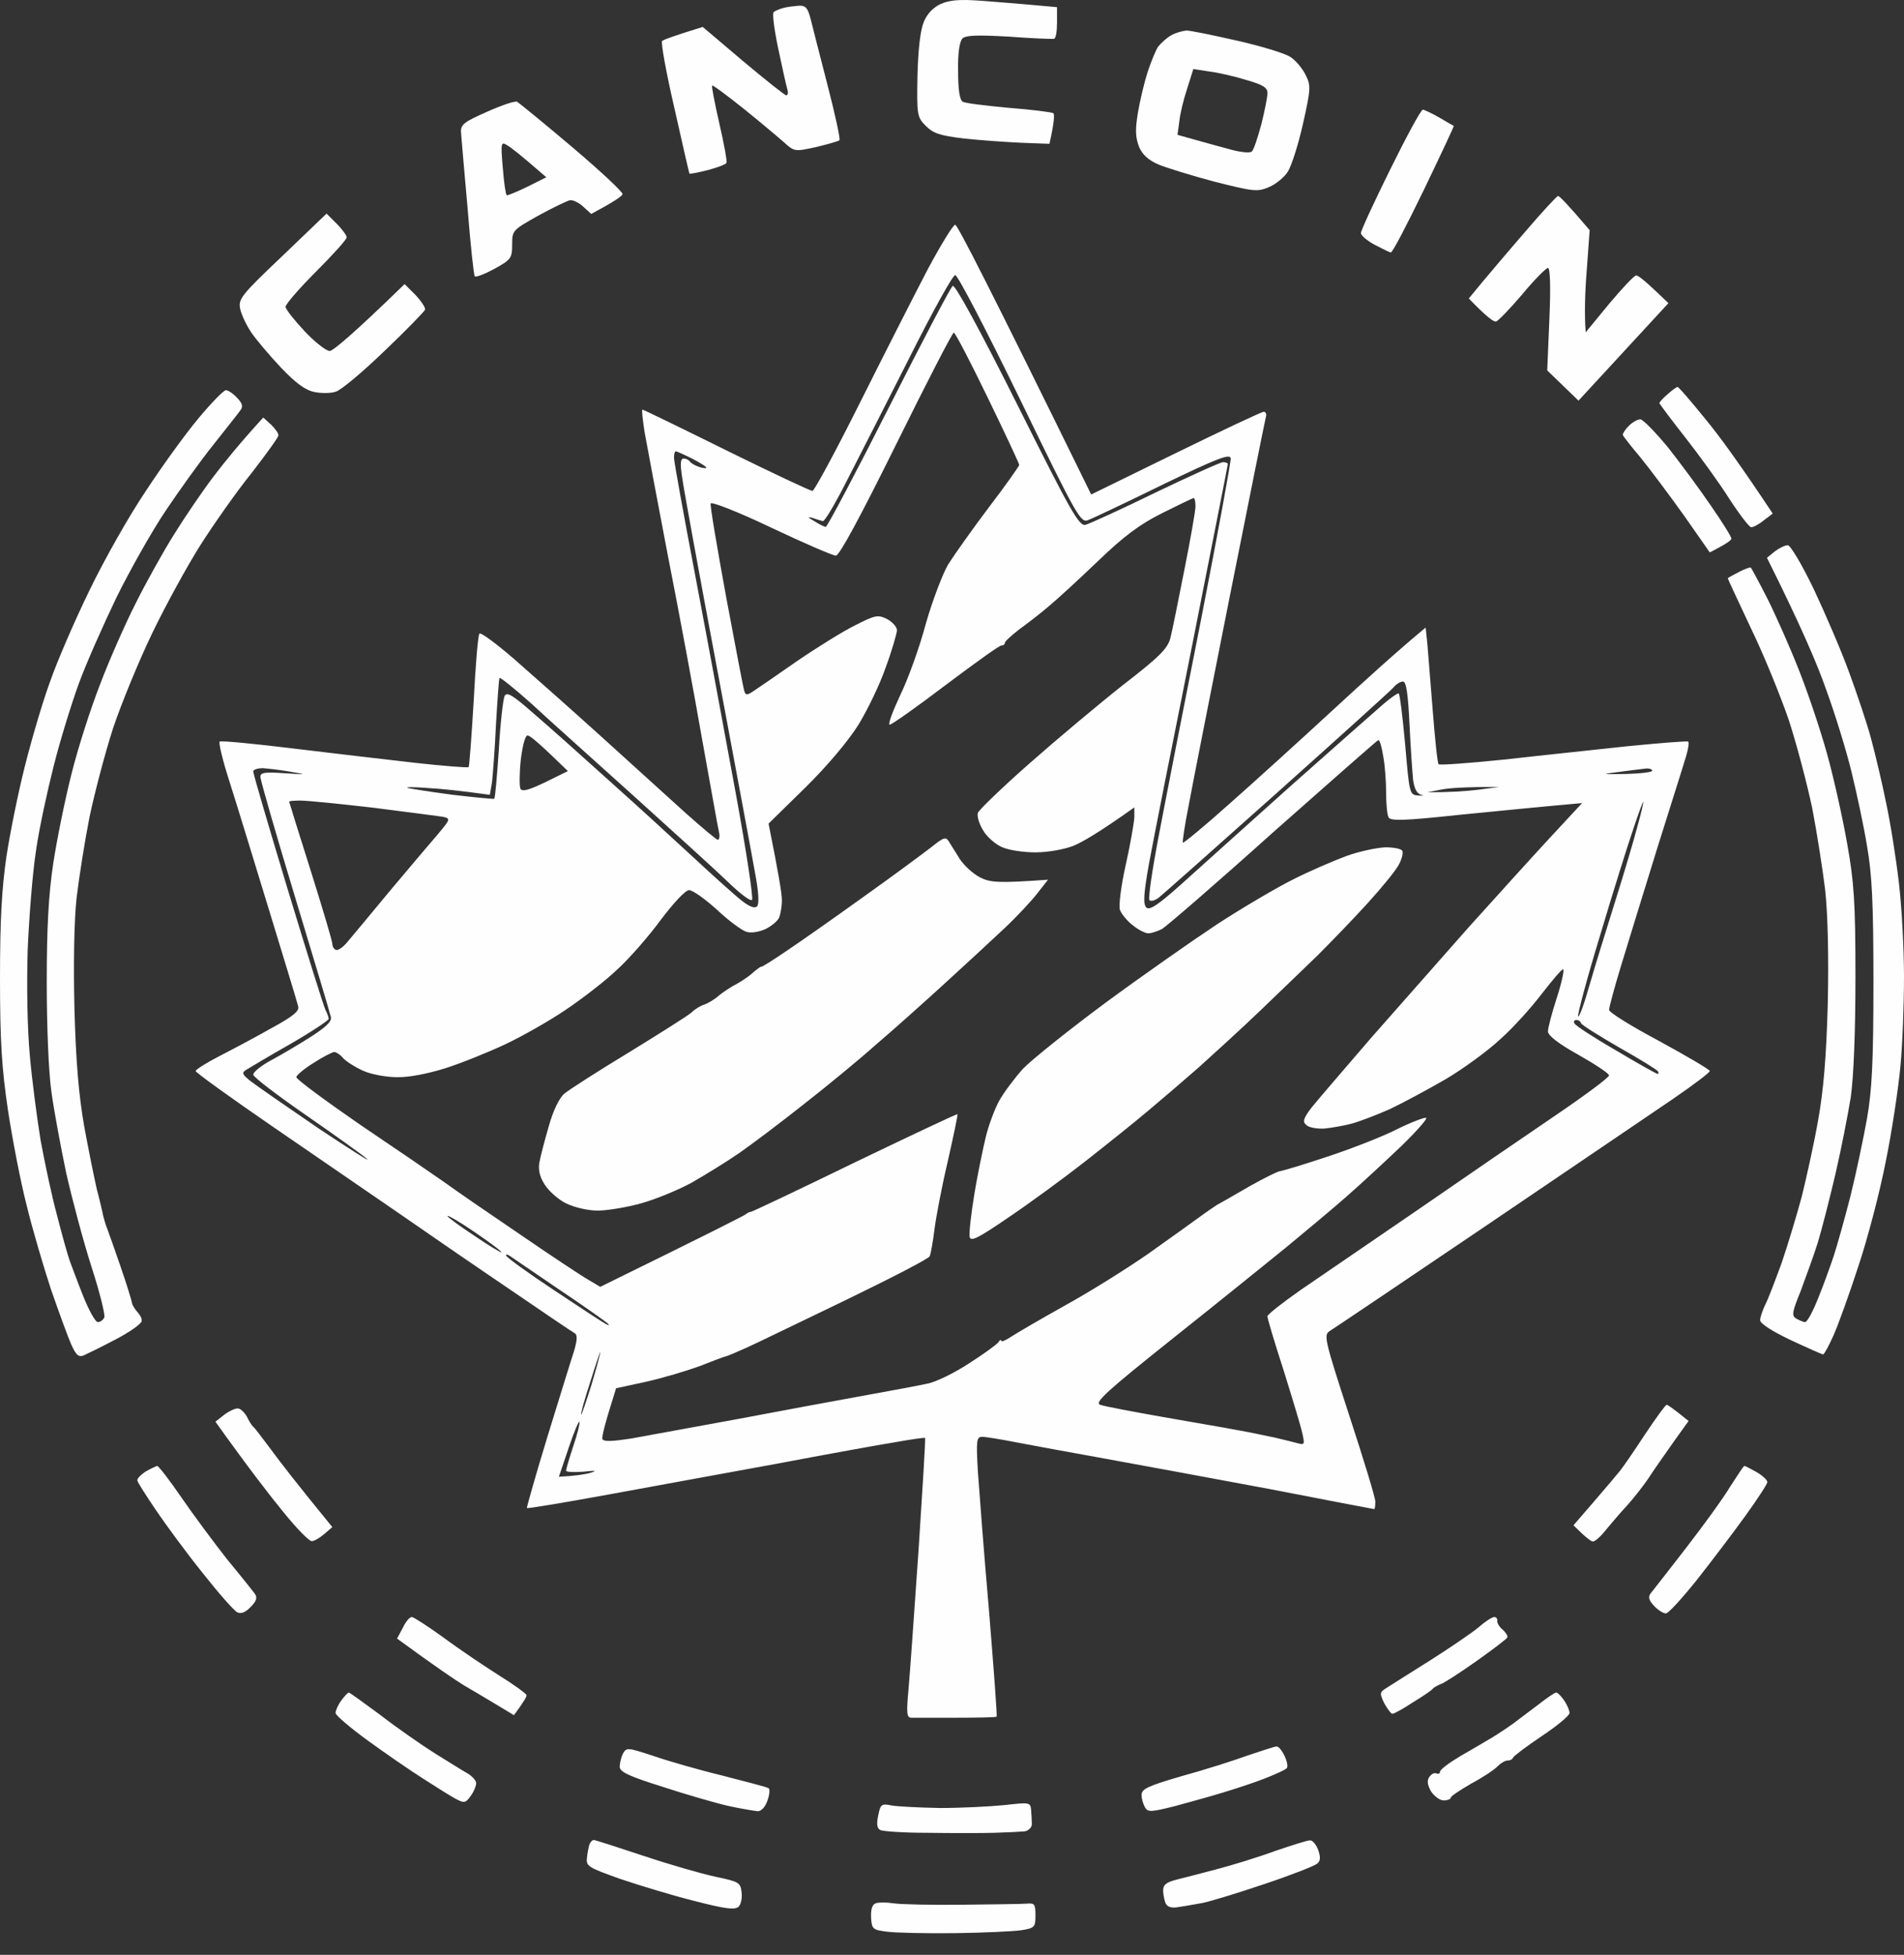 <svg width="76" height="78" viewBox="0 0 76 78" fill="none" xmlns="http://www.w3.org/2000/svg">
<rect x="0" y="0" width="76" height="78" fill="#333333" stroke="none"/>
<path fill-rule="evenodd" clip-rule="evenodd" d="M39.105 0.027C39.694 0.07 40.627 0.142 42.192 0.286V0.903C42.192 1.233 42.149 1.52 42.077 1.548C42.02 1.563 41.216 1.534 40.283 1.462C39.005 1.391 38.56 1.405 38.416 1.534C38.301 1.663 38.23 2.108 38.244 2.84C38.244 3.558 38.301 3.988 38.431 4.06C38.517 4.117 39.349 4.218 40.283 4.304C41.201 4.376 41.991 4.476 42.048 4.519C42.091 4.562 42.091 4.849 41.89 5.739L40.756 5.696C40.125 5.667 39.091 5.595 38.459 5.524C37.512 5.409 37.254 5.323 36.952 5.021C36.608 4.677 36.593 4.591 36.622 3.012C36.651 1.936 36.737 1.19 36.88 0.86C37.009 0.544 37.268 0.286 37.555 0.156C37.9 -0.001 38.33 -0.03 39.105 0.027ZM31.884 0.228C32.157 0.214 32.243 0.314 32.358 0.759C32.43 1.046 32.731 2.237 33.033 3.4C33.334 4.562 33.55 5.552 33.507 5.595C33.464 5.638 33.047 5.753 32.574 5.868C31.712 6.055 31.712 6.055 31.281 5.667C31.037 5.452 30.32 4.849 29.659 4.318C29.013 3.802 28.453 3.385 28.425 3.414C28.396 3.428 28.525 4.103 28.712 4.921C28.898 5.725 29.028 6.428 28.999 6.5C28.97 6.557 28.64 6.686 28.252 6.787C27.865 6.887 27.535 6.944 27.52 6.93C27.506 6.901 27.233 5.725 26.917 4.304C26.587 2.883 26.372 1.678 26.429 1.635C26.501 1.577 26.889 1.434 28.051 1.075L29.659 2.438C30.549 3.184 31.325 3.802 31.382 3.802C31.454 3.802 31.468 3.687 31.425 3.558C31.382 3.414 31.224 2.697 31.066 1.95C30.908 1.204 30.822 0.558 30.88 0.487C30.937 0.429 31.123 0.357 31.281 0.314C31.439 0.271 31.712 0.243 31.884 0.228ZM47.36 1.218C47.518 1.218 48.422 1.405 49.37 1.62C50.317 1.835 51.279 2.123 51.495 2.266C51.71 2.395 51.983 2.725 52.112 2.984C52.327 3.414 52.327 3.529 52.011 4.935C51.825 5.768 51.552 6.614 51.408 6.844C51.279 7.059 50.935 7.346 50.662 7.461C50.188 7.662 50.059 7.648 48.465 7.246C47.547 7.002 46.527 6.686 46.226 6.557C45.838 6.385 45.594 6.169 45.465 5.854C45.322 5.481 45.307 5.179 45.422 4.49C45.508 3.988 45.68 3.271 45.81 2.869C45.939 2.481 46.125 2.022 46.226 1.864C46.341 1.721 46.571 1.505 46.757 1.405C46.929 1.305 47.202 1.233 47.36 1.218ZM47.389 3.529C47.245 3.959 47.102 4.548 47.073 4.849L47.001 5.38C48.164 5.71 48.81 5.882 49.183 5.983C49.571 6.083 49.915 6.112 49.973 6.04C50.045 5.969 50.203 5.495 50.346 4.964C50.475 4.447 50.59 3.888 50.59 3.73C50.605 3.5 50.418 3.385 49.772 3.199C49.312 3.055 48.638 2.897 48.279 2.854L47.633 2.754L47.389 3.529ZM20.644 4.06C20.73 4.117 21.72 4.921 22.855 5.882C23.974 6.83 24.879 7.676 24.85 7.748C24.821 7.834 24.534 8.035 23.601 8.537L23.285 8.25C23.099 8.078 22.855 7.963 22.74 7.992C22.625 8.021 22.051 8.293 21.476 8.609C20.457 9.183 20.443 9.198 20.443 9.757C20.443 10.303 20.4 10.36 19.725 10.733C19.323 10.948 18.979 11.078 18.95 11.02C18.907 10.963 18.777 9.729 18.663 8.293C18.533 6.844 18.419 5.509 18.404 5.308C18.375 4.978 18.49 4.878 19.438 4.462C20.012 4.203 20.558 4.017 20.644 4.06ZM20.227 7.791C20.27 7.805 20.644 7.648 21.06 7.447L21.807 7.074C20.802 6.198 20.4 5.882 20.242 5.796C19.998 5.638 19.983 5.696 20.07 6.7C20.113 7.274 20.184 7.762 20.227 7.791ZM56.792 4.376C56.849 4.376 57.151 4.519 57.452 4.691C57.739 4.864 57.998 5.007 58.026 5.021C58.055 5.021 57.51 6.169 56.835 7.576C56.16 8.968 55.572 10.102 55.514 10.073C55.442 10.059 55.155 9.915 54.854 9.757C54.567 9.599 54.323 9.398 54.323 9.298C54.323 9.198 54.854 8.049 55.5 6.744C56.146 5.438 56.72 4.376 56.792 4.376ZM62.19 7.82C62.247 7.82 62.548 8.121 63.453 9.183L63.338 10.762C63.266 11.637 63.238 12.556 63.295 13.259L64.228 12.125C64.745 11.508 65.233 10.991 65.305 10.991C65.391 10.977 65.707 11.235 66.597 12.096L63.008 15.986L61.759 14.78L61.845 12.742C61.903 11.408 61.874 10.69 61.788 10.69C61.716 10.69 61.242 11.164 60.768 11.738C60.28 12.312 59.807 12.8 59.72 12.828C59.634 12.857 59.347 12.656 58.629 11.91L59.161 11.264C59.462 10.905 60.237 9.987 60.898 9.226C61.558 8.451 62.147 7.82 62.19 7.82ZM13.035 8.523L13.437 8.925C13.667 9.154 13.839 9.398 13.839 9.47C13.839 9.556 13.293 10.159 12.619 10.834C11.944 11.508 11.399 12.139 11.399 12.24C11.399 12.34 11.743 12.771 12.159 13.216C12.561 13.646 13.021 14.005 13.164 14.005C13.293 13.991 14.026 13.402 16.15 11.336L16.581 11.766C16.811 12.01 16.983 12.269 16.969 12.355C16.94 12.427 16.222 13.173 15.346 14.005C14.485 14.837 13.609 15.569 13.408 15.627C13.207 15.698 12.82 15.698 12.547 15.641C12.188 15.569 11.8 15.282 11.212 14.665C10.752 14.177 10.221 13.546 10.035 13.273C9.848 13.001 9.647 12.584 9.59 12.34C9.504 11.939 9.59 11.809 11.269 10.216L13.035 8.523ZM38.129 8.968C38.215 8.968 39.464 11.393 43.556 19.731L46.929 18.081C48.781 17.177 50.36 16.43 50.447 16.43C50.518 16.43 50.561 16.517 50.533 16.617C50.504 16.717 49.858 19.932 49.097 23.749C48.336 27.581 47.59 31.355 47.446 32.145C47.288 32.934 47.188 33.608 47.217 33.623C47.26 33.637 48.078 32.963 49.025 32.116C49.987 31.269 51.853 29.576 53.16 28.37C54.466 27.165 55.844 25.916 56.907 25.041L56.978 25.73C57.007 26.103 57.108 27.308 57.194 28.413C57.28 29.518 57.38 30.466 57.423 30.494C57.467 30.537 58.644 30.451 60.036 30.308C61.429 30.15 63.64 29.92 64.946 29.777C66.252 29.648 67.343 29.561 67.386 29.59C67.43 29.633 67.386 29.892 67.3 30.179C67.214 30.48 66.697 32.102 66.166 33.795C65.635 35.503 64.989 37.612 64.716 38.502C64.444 39.392 64.228 40.196 64.228 40.296C64.228 40.397 65.133 40.956 66.238 41.544C67.343 42.147 68.248 42.678 68.248 42.736C68.248 42.793 67.588 43.295 66.769 43.855C65.965 44.4 62.606 46.682 59.319 48.907C56.031 51.131 53.217 53.025 53.074 53.111C52.83 53.269 52.873 53.456 53.849 56.455C54.423 58.206 54.897 59.756 54.897 59.914C54.897 60.072 54.883 60.201 54.854 60.215C54.839 60.215 52.944 59.856 50.662 59.411C48.365 58.981 45.393 58.436 44.058 58.192C42.709 57.948 41.13 57.661 40.541 57.546C39.952 57.431 39.349 57.331 39.206 57.331C38.976 57.331 38.962 57.474 39.034 58.737C39.091 59.512 39.278 62.009 39.479 64.291C39.665 66.587 39.809 68.481 39.78 68.496C39.766 68.524 39.034 68.539 38.172 68.539C37.297 68.539 36.493 68.539 36.378 68.539C36.191 68.539 36.177 68.352 36.263 67.419C36.32 66.802 36.493 64.305 36.665 61.851C36.823 59.411 36.952 57.388 36.923 57.374C36.895 57.359 36.363 57.431 35.732 57.546C35.1 57.646 32.961 58.034 30.994 58.407C29.013 58.766 25.984 59.325 24.247 59.641C22.51 59.957 21.06 60.201 21.031 60.172C21.017 60.158 21.376 58.88 21.85 57.331C22.323 55.795 22.797 54.26 22.912 53.915C23.041 53.47 23.055 53.269 22.941 53.197C22.855 53.154 21.649 52.336 20.285 51.404C18.907 50.471 16.926 49.108 15.892 48.39C14.844 47.672 12.59 46.123 10.896 44.96C9.202 43.798 7.81 42.793 7.81 42.736C7.81 42.678 8.24 42.406 8.771 42.133C9.303 41.86 10.25 41.358 10.853 41.014C11.7 40.554 11.958 40.339 11.901 40.153C11.872 40.009 11.341 38.287 10.738 36.306C10.135 34.34 9.432 32.03 9.159 31.183C8.886 30.336 8.714 29.619 8.771 29.59C8.829 29.547 10.15 29.676 11.686 29.863C13.222 30.049 15.418 30.308 16.567 30.437C17.715 30.566 18.677 30.638 18.706 30.609C18.734 30.58 18.821 29.404 18.907 27.983C18.979 26.562 19.079 25.357 19.136 25.285C19.179 25.213 19.797 25.672 20.515 26.29C21.218 26.907 22.811 28.313 24.032 29.418C25.252 30.523 26.774 31.901 27.405 32.475C28.037 33.034 28.597 33.508 28.654 33.508C28.712 33.508 28.741 33.364 28.697 33.192C28.654 33.02 28.367 31.384 28.037 29.561C27.721 27.753 27.104 24.424 26.659 22.171C26.228 19.932 25.812 17.693 25.726 17.22C25.654 16.746 25.611 16.359 25.64 16.344C25.654 16.33 27.161 17.062 28.985 17.966C30.793 18.856 32.344 19.588 32.43 19.588C32.502 19.588 33.363 17.995 34.339 16.043C35.315 14.091 36.536 11.695 37.038 10.733C37.555 9.772 38.043 8.968 38.129 8.968ZM33.779 19.229C33.334 20.104 32.918 20.807 32.846 20.793C32.775 20.779 32.588 20.721 32.43 20.664C32.229 20.607 32.243 20.65 32.502 20.793C32.703 20.922 32.904 21.023 32.961 21.023C33.019 21.023 34.153 18.884 35.473 16.273C36.794 13.661 37.943 11.465 38.029 11.408C38.115 11.336 39.091 13.115 40.613 16.158C42.766 20.463 43.082 21.023 43.34 20.937C43.498 20.893 44.762 20.32 46.14 19.645C47.518 18.985 48.724 18.439 48.824 18.439C48.925 18.439 49.011 18.483 49.011 18.511C49.011 18.554 48.365 21.798 47.59 25.73C46.8 29.662 46.025 33.58 45.867 34.441C45.652 35.646 45.623 36.062 45.752 36.206C45.881 36.335 46.197 36.134 47.145 35.288C47.819 34.685 49.772 32.92 51.509 31.37C53.246 29.834 54.911 28.356 55.213 28.098C55.514 27.839 55.787 27.653 55.83 27.667C55.873 27.681 55.988 28.6 56.088 29.705C56.261 31.7 56.261 31.714 56.62 31.743C56.821 31.757 56.864 31.743 56.72 31.714C56.557 31.666 56.452 31.465 56.404 31.111C56.376 30.81 56.304 29.82 56.261 28.887C56.203 27.681 56.132 27.194 56.002 27.194C55.902 27.194 55.73 27.294 55.615 27.438C55.5 27.567 53.404 29.461 50.963 31.642C48.537 33.809 46.413 35.689 46.269 35.804C46.111 35.933 45.939 35.976 45.881 35.919C45.824 35.847 45.996 34.685 46.255 33.336C46.513 31.973 47.274 28.083 47.949 24.682C48.609 21.295 49.14 18.411 49.126 18.282C49.083 18.095 48.566 18.296 46.427 19.329C44.963 20.047 43.627 20.678 43.441 20.75C43.139 20.879 43.01 20.664 40.713 15.928C39.392 13.216 38.23 10.977 38.129 10.977C38.029 10.977 37.196 12.484 36.277 14.321C35.344 16.158 34.224 18.368 33.779 19.229ZM33.363 22.171C33.248 22.171 32.085 21.669 30.779 21.051C29.458 20.42 28.382 20.004 28.367 20.09C28.338 20.176 28.626 21.855 28.985 23.821C29.358 25.802 29.674 27.495 29.717 27.595C29.76 27.739 29.831 27.739 30.047 27.595C30.205 27.495 30.994 26.95 31.798 26.39C32.617 25.83 33.679 25.17 34.153 24.941C34.942 24.539 35.043 24.524 35.402 24.697C35.617 24.811 35.804 25.012 35.804 25.156C35.789 25.299 35.603 25.959 35.358 26.62C35.129 27.294 34.626 28.327 34.267 28.916C33.851 29.576 33.019 30.566 32.143 31.427L30.678 32.862C31.081 34.871 31.21 35.661 31.21 35.919C31.21 36.177 31.152 36.493 31.095 36.622C31.037 36.751 30.793 36.952 30.564 37.067C30.32 37.182 29.989 37.239 29.803 37.182C29.631 37.139 29.099 36.751 28.626 36.306C28.152 35.876 27.649 35.517 27.506 35.517C27.362 35.517 26.903 36.005 26.372 36.708C25.898 37.354 25.123 38.244 24.649 38.674C24.19 39.119 23.256 39.837 22.596 40.282C21.921 40.741 20.83 41.358 20.156 41.674C19.481 41.989 18.419 42.42 17.787 42.621C17.098 42.836 16.323 42.994 15.849 42.98C15.404 42.98 14.801 42.865 14.485 42.721C14.169 42.578 13.81 42.348 13.695 42.219C13.581 42.075 13.408 41.975 13.337 41.975C13.251 41.989 12.877 42.176 12.504 42.42C12.131 42.65 11.829 42.908 11.829 42.98C11.829 43.066 12.978 43.912 14.37 44.874C15.777 45.821 17.285 46.854 17.715 47.156C18.146 47.471 19.524 48.419 20.773 49.265C22.008 50.112 23.242 50.93 23.501 51.074L23.96 51.346C28.41 49.165 29.731 48.49 29.774 48.447C29.817 48.404 29.903 48.361 29.989 48.347C30.061 48.333 31.942 47.443 34.153 46.366C36.363 45.304 38.187 44.443 38.215 44.458C38.244 44.472 38.057 45.333 37.828 46.352C37.584 47.385 37.354 48.605 37.297 49.079C37.239 49.552 37.153 50.026 37.11 50.126C37.067 50.227 35.531 51.016 33.722 51.892C31.899 52.767 30.133 53.628 29.774 53.786C29.415 53.944 29.056 54.102 28.985 54.116C28.898 54.13 28.425 54.317 27.908 54.518C27.391 54.704 26.429 54.991 25.783 55.135L24.592 55.393C24.132 56.843 24.017 57.331 24.046 57.417C24.089 57.532 24.434 57.517 25.252 57.388C25.884 57.273 27.75 56.929 29.415 56.627C31.066 56.312 33.334 55.895 34.44 55.694C35.545 55.494 36.708 55.278 37.024 55.207C37.34 55.149 38.086 54.79 38.675 54.403C39.263 54.03 39.794 53.642 39.852 53.556C39.909 53.456 39.967 53.441 39.967 53.499C39.967 53.556 40.139 53.484 40.354 53.341C40.57 53.197 41.532 52.638 42.479 52.107C43.426 51.59 44.948 50.643 45.853 50.012C46.757 49.366 47.69 48.706 47.92 48.533C48.15 48.361 48.451 48.16 48.58 48.074C48.724 48.002 49.312 47.658 49.887 47.328C50.475 46.998 51.021 46.725 51.121 46.725C51.222 46.711 52.083 46.453 53.031 46.137C53.978 45.821 55.198 45.347 55.758 45.06C56.304 44.788 56.835 44.587 56.921 44.601C57.007 44.616 56.562 45.118 55.945 45.721C55.328 46.309 54.337 47.227 53.748 47.744C53.16 48.261 52.054 49.179 51.308 49.796C50.561 50.399 48.523 52.049 46.786 53.427C44.159 55.522 43.671 55.967 43.915 56.053C44.072 56.111 45.207 56.326 46.427 56.541C47.647 56.757 49.011 56.986 49.442 57.072C49.872 57.144 50.518 57.288 50.877 57.359C51.236 57.445 51.652 57.546 51.81 57.589C52.069 57.661 52.083 57.632 51.983 57.187C51.925 56.914 51.581 55.781 51.236 54.676C50.877 53.571 50.59 52.609 50.59 52.523C50.59 52.451 51.193 51.978 51.911 51.475C52.643 50.973 54.725 49.552 56.548 48.304C58.357 47.055 60.826 45.362 62.032 44.544C63.238 43.726 64.228 42.994 64.228 42.908C64.228 42.836 63.668 42.463 63.008 42.09C62.204 41.645 61.788 41.315 61.788 41.157C61.788 41.014 61.946 40.411 62.147 39.794C62.348 39.177 62.448 38.674 62.391 38.674C62.333 38.674 61.96 39.119 61.544 39.65C61.142 40.181 60.41 40.999 59.893 41.458C59.39 41.932 58.4 42.65 57.696 43.066C56.978 43.482 55.988 44.013 55.471 44.257C54.954 44.486 54.28 44.745 53.964 44.831C53.648 44.917 53.145 45.003 52.858 45.032C52.557 45.046 52.241 44.989 52.141 44.888C51.983 44.759 52.026 44.616 52.37 44.171C52.614 43.869 53.677 42.635 54.739 41.401C55.816 40.181 57.553 38.215 58.601 37.024C59.663 35.847 61.113 34.24 61.845 33.451L63.151 32.044C61.371 32.202 59.663 32.374 58.199 32.518C56.06 32.747 55.514 32.762 55.428 32.618C55.371 32.518 55.328 32.087 55.328 31.642C55.328 31.212 55.285 30.552 55.213 30.179C55.155 29.805 55.069 29.504 55.012 29.533C54.969 29.547 53.074 31.212 50.805 33.221C48.552 35.245 46.556 36.967 46.384 37.067C46.212 37.153 45.968 37.239 45.853 37.239C45.738 37.254 45.451 37.11 45.221 36.923C44.991 36.751 44.762 36.464 44.704 36.306C44.647 36.149 44.747 35.345 44.934 34.513C45.12 33.695 45.264 32.834 45.278 32.618V32.216C43.886 33.207 43.197 33.608 42.838 33.752C42.465 33.895 41.819 34.01 41.331 34.01C40.857 34.01 40.254 33.924 39.981 33.795C39.723 33.68 39.378 33.379 39.235 33.12C39.077 32.862 38.991 32.561 39.034 32.432C39.077 32.317 39.995 31.427 41.087 30.466C42.178 29.504 43.857 28.098 44.819 27.337C46.269 26.218 46.599 25.888 46.714 25.471C46.786 25.199 47.03 23.979 47.274 22.745C47.518 21.525 47.719 20.377 47.719 20.205C47.719 20.032 47.69 19.875 47.647 19.875C47.604 19.875 47.044 20.147 46.384 20.477C45.494 20.922 44.877 21.381 43.843 22.372C43.096 23.089 42.206 23.907 41.876 24.18C41.546 24.467 41 24.883 40.684 25.113C40.369 25.357 40.096 25.601 40.11 25.658C40.11 25.715 40.038 25.759 39.967 25.759C39.881 25.759 38.89 26.476 37.742 27.337C36.593 28.212 35.588 28.916 35.516 28.916C35.43 28.916 35.631 28.385 35.933 27.739C36.249 27.093 36.708 25.816 36.952 24.897C37.21 23.993 37.612 22.931 37.842 22.529C38.086 22.142 38.818 21.109 39.479 20.233C40.139 19.372 40.67 18.612 40.684 18.554C40.684 18.497 40.11 17.277 39.421 15.856C38.732 14.436 38.129 13.273 38.072 13.273C38.014 13.273 36.981 15.282 35.775 17.722C34.339 20.621 33.507 22.171 33.363 22.171ZM27.764 23.032C28.238 25.529 28.956 29.418 29.372 31.671C29.788 33.938 30.076 35.847 30.018 35.905C29.961 35.976 29.544 35.661 29.085 35.216C28.64 34.785 26.932 33.235 25.309 31.771C23.701 30.322 21.835 28.657 21.189 28.055C20.529 27.466 19.969 27.021 19.94 27.05C19.912 27.093 19.854 27.94 19.797 28.916C19.754 29.906 19.668 30.939 19.639 31.212L19.553 31.714C18.404 31.556 17.615 31.47 17.069 31.442C16.509 31.398 16.165 31.398 16.28 31.442C16.394 31.47 17.198 31.599 18.074 31.714C18.935 31.815 19.682 31.886 19.725 31.872C19.768 31.843 19.84 30.953 19.912 29.906C19.969 28.858 20.084 27.897 20.141 27.768C20.242 27.595 20.471 27.739 21.319 28.485C21.907 28.988 23.242 30.179 24.305 31.14C25.367 32.087 26.889 33.479 27.678 34.211C28.482 34.958 29.343 35.732 29.602 35.933C29.918 36.182 30.123 36.259 30.219 36.163C30.305 36.077 30.291 35.618 30.133 34.8C30.018 34.139 29.329 30.451 28.611 26.62C27.893 22.802 27.262 19.358 27.219 18.985C27.147 18.483 27.161 18.296 27.291 18.296C27.391 18.296 27.491 18.353 27.535 18.411C27.563 18.468 27.721 18.569 27.893 18.626C28.051 18.683 28.195 18.698 28.195 18.655C28.195 18.626 27.936 18.454 27.621 18.296C27.305 18.138 27.018 18.009 26.975 18.009C26.932 18.009 26.903 18.124 26.903 18.267C26.903 18.411 27.291 20.549 27.764 23.032ZM20.773 31.47C20.845 31.599 21.103 31.528 21.764 31.212L22.668 30.767C21.548 29.676 21.161 29.346 21.06 29.346C20.96 29.346 20.859 29.748 20.787 30.322C20.73 30.853 20.73 31.37 20.773 31.47ZM11.485 35.488C12.246 38 12.92 40.153 12.992 40.296C13.064 40.44 13.121 40.597 13.121 40.655C13.121 40.712 12.432 41.171 11.585 41.659C10.724 42.147 9.934 42.621 9.819 42.693C9.633 42.807 9.676 42.879 10.02 43.152C10.264 43.338 11.485 44.185 12.748 45.046C14.026 45.893 14.858 46.424 14.629 46.223C14.385 46.022 13.279 45.233 12.159 44.458C11.04 43.683 10.121 42.98 10.107 42.879C10.107 42.779 10.422 42.52 10.824 42.305C11.226 42.09 11.93 41.674 12.403 41.372C13.006 40.985 13.251 40.755 13.207 40.583C13.179 40.44 12.533 38.287 11.772 35.776C11.011 33.264 10.394 31.126 10.394 30.997C10.394 30.824 10.566 30.796 11.355 30.853C12.26 30.91 12.274 30.91 11.614 30.796C11.212 30.724 10.71 30.666 10.494 30.652C10.279 30.652 10.107 30.71 10.107 30.781C10.107 30.867 10.724 32.977 11.485 35.488ZM64.903 30.882C65.477 30.867 65.951 30.81 65.951 30.753C65.951 30.695 65.836 30.652 65.692 30.666C65.563 30.681 65.09 30.738 64.659 30.796C63.884 30.896 63.884 30.896 64.903 30.882ZM56.978 31.614C57.868 31.614 58.514 31.571 58.988 31.513L59.85 31.398C58.514 31.398 57.868 31.442 57.553 31.499L56.978 31.614ZM12.403 34.742C12.877 36.249 13.265 37.555 13.265 37.655C13.265 37.756 13.322 37.871 13.408 37.899C13.48 37.942 13.695 37.799 13.868 37.584C14.054 37.368 14.815 36.45 15.576 35.532C16.337 34.627 17.198 33.608 17.485 33.278C17.988 32.676 17.988 32.661 17.672 32.59C17.5 32.561 16.251 32.403 14.916 32.231C13.566 32.073 12.26 31.944 12.002 31.944C11.743 31.944 11.542 31.958 11.542 31.987C11.542 32.001 11.93 33.25 12.403 34.742ZM63.869 37.325C63.338 39.062 62.95 40.526 62.994 40.554C63.037 40.597 63.238 40.052 63.439 39.334C63.64 38.631 64.113 37.11 64.472 35.962C64.831 34.828 65.233 33.465 65.362 32.963C65.506 32.46 65.606 32.016 65.592 31.987C65.592 31.958 65.405 32.432 65.204 33.049C64.989 33.666 64.386 35.589 63.869 37.325ZM64.515 41.918C65.377 42.434 66.123 42.85 66.166 42.85C66.209 42.85 66.209 42.807 66.181 42.75C66.152 42.693 65.463 42.262 64.644 41.803C63.826 41.329 63.137 40.899 63.108 40.827C63.094 40.755 63.008 40.698 62.922 40.698C62.836 40.698 62.793 40.77 62.85 40.841C62.893 40.927 63.64 41.415 64.515 41.918ZM18.935 49.308C19.524 49.71 20.012 49.997 20.012 49.968C20.026 49.925 19.538 49.567 18.95 49.165C18.361 48.763 17.873 48.476 17.859 48.519C17.859 48.562 18.347 48.921 18.935 49.308ZM22.108 51.475C23.127 52.15 24.06 52.767 24.175 52.824C24.319 52.901 24.343 52.891 24.247 52.796C24.161 52.724 23.3 52.107 22.309 51.447C21.319 50.772 20.428 50.169 20.328 50.098C20.227 50.04 20.17 50.04 20.213 50.112C20.242 50.184 21.089 50.801 22.108 51.475ZM23.199 56.441C23.213 56.469 23.4 55.924 23.615 55.235C23.816 54.561 23.974 53.972 23.96 53.944C23.96 53.915 23.773 54.46 23.558 55.149C23.328 55.852 23.17 56.426 23.199 56.441ZM22.309 58.923C22.912 58.895 23.285 58.837 23.529 58.78C23.86 58.679 23.816 58.665 23.271 58.723C22.898 58.751 22.596 58.737 22.596 58.679C22.596 58.622 22.725 58.177 22.883 57.704C23.041 57.23 23.156 56.8 23.127 56.728C23.113 56.67 22.912 57.13 22.697 57.775L22.309 58.923ZM66.956 15.44C66.999 15.426 67.487 16 68.047 16.689C68.621 17.378 69.454 18.526 70.76 20.492L70.401 20.764C70.215 20.922 69.985 21.037 69.899 21.037C69.827 21.037 69.439 20.535 69.037 19.918C68.65 19.301 67.86 18.21 67.286 17.478C66.712 16.746 66.238 16.115 66.238 16.086C66.238 16.043 66.382 15.885 66.568 15.727C66.74 15.569 66.927 15.44 66.956 15.44ZM9.015 15.569C9.102 15.569 9.303 15.698 9.461 15.871C9.676 16.086 9.705 16.23 9.604 16.359C9.532 16.473 9.03 17.09 8.513 17.751C7.982 18.411 7.135 19.602 6.604 20.391C6.073 21.181 5.197 22.73 4.651 23.835C4.12 24.941 3.431 26.49 3.144 27.28C2.857 28.069 2.397 29.547 2.139 30.58C1.881 31.599 1.55 33.12 1.436 33.953C1.306 34.771 1.163 36.55 1.105 37.899C1.062 39.349 1.091 41.057 1.192 42.133C1.278 43.109 1.479 44.63 1.622 45.505C1.78 46.366 2.067 47.73 2.283 48.519C2.484 49.308 2.713 50.112 2.785 50.313C2.857 50.499 3.087 51.131 3.316 51.705C3.546 52.279 3.804 52.753 3.905 52.753C4.005 52.753 4.12 52.666 4.163 52.566C4.206 52.466 3.977 51.547 3.646 50.528C3.316 49.495 2.871 47.816 2.641 46.797C2.426 45.764 2.153 44.314 2.053 43.568C1.938 42.793 1.866 40.899 1.866 39.191C1.866 37.024 1.938 35.689 2.125 34.455C2.268 33.508 2.598 31.886 2.857 30.867C3.115 29.834 3.632 28.227 4.005 27.28C4.364 26.332 5.01 24.869 5.427 24.051C5.843 23.218 6.532 21.984 6.948 21.324C7.365 20.65 8.068 19.616 8.513 19.028C8.958 18.439 9.59 17.665 10.508 16.66L10.824 16.947C10.982 17.105 11.126 17.291 11.111 17.378C11.111 17.449 10.623 18.124 10.035 18.884C9.432 19.631 8.527 20.922 7.996 21.755C7.479 22.573 6.604 24.166 6.073 25.271C5.541 26.376 4.838 28.083 4.508 29.074C4.192 30.049 3.776 31.642 3.575 32.59C3.388 33.537 3.158 34.986 3.058 35.819C2.957 36.723 2.929 38.488 2.972 40.267C3.029 42.362 3.144 43.697 3.359 44.931C3.532 45.879 3.761 46.998 3.862 47.443C3.977 47.873 4.091 48.361 4.12 48.519C4.163 48.677 4.221 48.892 4.278 49.021C4.321 49.136 4.565 49.811 4.809 50.528C5.053 51.231 5.254 51.892 5.269 51.992C5.283 52.078 5.383 52.236 5.484 52.351C5.584 52.451 5.671 52.609 5.656 52.71C5.656 52.81 5.197 53.14 4.623 53.441C4.048 53.743 3.46 54.03 3.331 54.087C3.13 54.159 3.029 54.059 2.842 53.642C2.713 53.355 2.354 52.365 2.039 51.461C1.737 50.543 1.292 49.036 1.062 48.089C0.818 47.141 0.488 45.419 0.316 44.286C0.072 42.635 0 41.544 0 39.047C0 36.694 0.072 35.445 0.258 34.168C0.402 33.221 0.732 31.599 0.991 30.58C1.249 29.547 1.694 28.026 1.995 27.208C2.283 26.376 3 24.725 3.575 23.549C4.149 22.357 5.154 20.578 5.814 19.602C6.46 18.612 7.408 17.306 7.924 16.689C8.427 16.086 8.915 15.584 9.015 15.569ZM65.477 16.732C65.578 16.732 66.066 17.234 66.568 17.837C67.056 18.454 67.832 19.502 68.291 20.176C68.75 20.836 69.124 21.439 69.109 21.496C69.109 21.554 68.923 21.697 68.248 22.042L67.214 20.564C66.64 19.76 65.865 18.727 65.492 18.267C65.118 17.822 64.788 17.406 64.774 17.349C64.774 17.291 64.874 17.134 65.018 16.99C65.161 16.847 65.362 16.732 65.477 16.732ZM71.363 21.755C71.463 21.755 71.923 22.515 72.397 23.505C72.856 24.481 73.502 25.974 73.818 26.849C74.134 27.71 74.536 28.901 74.694 29.504C74.852 30.093 75.124 31.226 75.282 32.016C75.454 32.805 75.684 34.254 75.799 35.245C75.914 36.22 76 37.899 76 38.976C76 40.038 75.943 41.645 75.856 42.563C75.77 43.468 75.512 45.175 75.268 46.366C75.038 47.543 74.55 49.423 74.177 50.528C73.818 51.633 73.373 52.867 73.186 53.284C73 53.7 72.813 54.044 72.77 54.044C72.741 54.044 72.153 53.786 71.478 53.47C70.746 53.126 70.258 52.81 70.258 52.681C70.258 52.552 70.358 52.279 70.459 52.064C70.573 51.849 70.861 51.088 71.119 50.385C71.363 49.667 71.722 48.476 71.923 47.73C72.11 46.969 72.411 45.62 72.569 44.716C72.784 43.525 72.899 42.205 72.957 40.052C73 38.158 72.957 36.479 72.856 35.532C72.756 34.699 72.526 33.235 72.339 32.26C72.138 31.298 71.722 29.719 71.406 28.744C71.076 27.782 70.401 26.117 69.884 25.055C69.382 23.979 68.966 23.104 68.966 23.075C68.966 23.061 69.167 22.946 69.396 22.831C69.64 22.702 69.856 22.63 69.884 22.644C69.913 22.673 70.215 23.233 70.559 23.907C70.889 24.567 71.449 25.83 71.794 26.706C72.138 27.567 72.655 29.088 72.928 30.078C73.201 31.054 73.559 32.676 73.732 33.666C74.004 35.187 74.062 35.976 74.062 38.976C74.062 41.2 73.99 42.965 73.875 43.783C73.76 44.486 73.488 45.879 73.258 46.869C73.028 47.845 72.713 49.079 72.555 49.595C72.397 50.098 72.081 50.959 71.88 51.504C71.535 52.351 71.507 52.494 71.693 52.609C71.822 52.681 71.98 52.753 72.052 52.753C72.138 52.753 72.368 52.322 72.583 51.777C72.799 51.246 73.071 50.485 73.201 50.098C73.33 49.696 73.631 48.634 73.861 47.73C74.091 46.811 74.378 45.434 74.521 44.644C74.722 43.511 74.78 42.362 74.78 39.191C74.78 35.976 74.722 34.886 74.521 33.738C74.392 32.948 74.105 31.614 73.904 30.796C73.703 29.963 73.244 28.471 72.885 27.495C72.54 26.505 71.865 24.926 70.53 22.257L70.846 21.999C71.019 21.869 71.248 21.755 71.363 21.755ZM66.525 56.053C66.568 56.053 66.784 56.197 67.401 56.699L66.784 57.56C66.453 58.034 65.994 58.679 65.793 58.995C65.578 59.311 65.204 59.785 64.946 60.072C64.688 60.344 64.314 60.789 64.099 61.047C63.898 61.306 63.668 61.507 63.582 61.507C63.51 61.507 63.295 61.349 62.807 60.861L63.625 59.914C64.085 59.383 64.544 58.837 64.659 58.694C64.788 58.536 65.233 57.89 65.664 57.23C66.094 56.584 66.482 56.053 66.525 56.053ZM9.489 56.197C9.59 56.197 9.748 56.34 9.848 56.513C9.934 56.699 10.049 56.871 10.092 56.914C10.15 56.943 10.465 57.374 10.824 57.847C11.169 58.321 11.858 59.211 13.265 60.933L12.949 61.205C12.762 61.363 12.547 61.492 12.447 61.492C12.346 61.507 11.829 60.976 11.298 60.316C10.767 59.67 9.934 58.593 8.599 56.728L8.944 56.455C9.13 56.312 9.374 56.197 9.489 56.197ZM6.274 58.493C6.331 58.493 6.762 59.053 7.235 59.742C7.709 60.43 8.527 61.535 9.059 62.21C9.604 62.87 10.107 63.502 10.178 63.602C10.279 63.745 10.236 63.889 10.006 64.118C9.805 64.334 9.618 64.406 9.475 64.334C9.346 64.276 8.728 63.573 8.082 62.755C7.436 61.952 6.604 60.818 6.216 60.244C5.828 59.67 5.498 59.153 5.484 59.081C5.455 59.01 5.613 58.852 5.8 58.723C6.001 58.608 6.216 58.507 6.274 58.493ZM69.626 58.493C69.669 58.493 69.884 58.608 70.114 58.737C70.358 58.88 70.545 59.053 70.545 59.139C70.545 59.211 70.143 59.828 69.655 60.502C69.181 61.162 68.305 62.31 67.731 63.042C67.142 63.774 66.597 64.377 66.496 64.377C66.396 64.377 66.181 64.248 66.023 64.076C65.822 63.86 65.779 63.731 65.879 63.588C65.965 63.487 66.597 62.669 67.3 61.765C67.989 60.875 68.793 59.77 69.066 59.311C69.353 58.866 69.597 58.493 69.626 58.493ZM16.438 64.52C16.509 64.52 17.084 64.894 17.701 65.338C18.318 65.798 19.323 66.472 19.912 66.845C20.515 67.218 21.003 67.577 21.017 67.635C21.031 67.692 20.916 67.893 20.515 68.438L19.826 68.022C19.438 67.792 18.849 67.434 18.519 67.247C18.189 67.046 17.442 66.544 15.849 65.381L16.079 64.951C16.193 64.707 16.351 64.52 16.438 64.52ZM59.649 64.52C59.72 64.52 59.778 64.592 59.764 64.664C59.749 64.75 59.85 64.922 59.979 65.023C60.108 65.138 60.194 65.281 60.166 65.338C60.137 65.396 59.577 65.826 58.945 66.271C58.299 66.73 57.653 67.147 57.524 67.19C57.38 67.247 57.237 67.333 57.194 67.376C57.165 67.434 56.806 67.678 56.404 67.921C56.017 68.18 55.643 68.381 55.586 68.381C55.529 68.395 55.385 68.194 55.256 67.965C55.055 67.548 55.069 67.52 55.371 67.333C55.543 67.218 56.332 66.73 57.122 66.228C57.912 65.726 58.773 65.138 59.031 64.922C59.29 64.693 59.562 64.52 59.649 64.52ZM13.925 67.534C13.954 67.534 14.514 67.936 15.174 68.424C15.82 68.926 16.811 69.615 17.356 69.959C17.916 70.304 18.505 70.677 18.691 70.777C18.864 70.892 19.007 71.05 19.007 71.15C19.007 71.251 18.921 71.481 18.792 71.653C18.605 71.925 18.533 71.954 18.261 71.811C18.074 71.725 17.485 71.351 16.926 70.993C16.38 70.648 15.361 69.945 14.672 69.443C13.983 68.941 13.408 68.453 13.394 68.352C13.394 68.252 13.495 68.022 13.624 67.85C13.753 67.678 13.882 67.534 13.925 67.534ZM62.118 67.534C62.175 67.534 62.319 67.678 62.434 67.85C62.563 68.036 62.649 68.252 62.649 68.352C62.649 68.453 62.147 68.869 61.544 69.27C60.926 69.687 60.41 70.074 60.395 70.132C60.367 70.203 60.28 70.246 60.18 70.246C60.079 70.246 59.907 70.347 59.778 70.476C59.663 70.605 59.189 70.921 58.73 71.165C58.285 71.423 57.912 71.667 57.912 71.725C57.912 71.782 57.782 71.839 57.624 71.839C57.467 71.839 57.251 71.667 57.122 71.481C56.978 71.222 56.95 71.05 57.05 70.906C57.136 70.777 57.266 70.72 57.337 70.763C57.423 70.792 57.481 70.763 57.481 70.691C57.481 70.605 57.854 70.332 58.285 70.074C58.73 69.816 59.304 69.486 59.562 69.328C59.821 69.17 60.209 68.912 60.424 68.754C60.639 68.596 61.084 68.252 61.414 68.008C61.745 67.749 62.06 67.534 62.118 67.534ZM26.07 70.06C26.645 70.261 27.893 70.62 28.841 70.849C29.788 71.093 30.621 71.308 30.678 71.351C30.736 71.38 30.722 71.595 30.635 71.839C30.549 72.098 30.391 72.27 30.248 72.27C30.104 72.255 29.573 72.169 29.056 72.055C28.554 71.94 27.362 71.595 26.444 71.294C25.123 70.878 24.75 70.706 24.735 70.505C24.735 70.361 24.793 70.117 24.864 69.974C25.008 69.715 25.051 69.73 26.07 70.06ZM50.949 69.687C51.035 69.672 51.179 69.859 51.279 70.074C51.38 70.289 51.423 70.519 51.351 70.562C51.294 70.62 50.92 70.792 50.518 70.95C50.131 71.107 49.384 71.351 48.867 71.509C48.365 71.667 47.461 71.911 46.886 72.069C45.968 72.299 45.824 72.313 45.709 72.126C45.637 71.997 45.566 71.782 45.566 71.624C45.566 71.38 45.81 71.265 47.188 70.864C48.078 70.62 49.255 70.246 49.8 70.046C50.36 69.859 50.877 69.687 50.949 69.687ZM35.588 72.04C35.832 72.083 36.708 72.126 37.526 72.141C38.359 72.141 39.507 72.083 40.082 72.026C41.101 71.911 41.13 71.911 41.158 72.227C41.173 72.413 41.187 72.657 41.187 72.787C41.187 72.916 41.058 73.045 40.9 73.073C40.742 73.088 40.196 73.117 39.68 73.131C39.177 73.145 37.971 73.145 37.024 73.131C36.076 73.131 35.229 73.073 35.129 73.016C35 72.944 34.985 72.758 35.057 72.428C35.143 71.997 35.186 71.954 35.588 72.04ZM23.701 73.418C23.759 73.418 24.649 73.705 25.683 74.049C26.716 74.394 28.008 74.767 28.554 74.882C29.501 75.083 29.559 75.111 29.602 75.513C29.631 75.743 29.573 76.001 29.473 76.087C29.315 76.216 28.913 76.159 27.692 75.843C26.831 75.628 25.51 75.226 24.75 74.968C23.501 74.523 23.386 74.466 23.429 74.135C23.443 73.935 23.501 73.691 23.529 73.59C23.572 73.49 23.644 73.418 23.701 73.418ZM52.284 73.432C52.385 73.418 52.528 73.59 52.614 73.805C52.715 74.107 52.715 74.25 52.571 74.365C52.471 74.451 51.523 74.824 50.447 75.183C49.384 75.542 48.293 75.872 48.006 75.929C47.733 75.972 47.317 76.058 47.073 76.087C46.8 76.145 46.614 76.102 46.542 75.972C46.484 75.872 46.441 75.642 46.427 75.456C46.427 75.198 46.542 75.111 46.972 74.997C47.26 74.925 47.992 74.738 48.58 74.58C49.183 74.422 50.217 74.107 50.877 73.863C51.552 73.633 52.184 73.432 52.284 73.432ZM35.66 75.944C35.947 75.987 37.167 76.016 38.388 76.001C39.622 75.987 40.785 75.972 40.972 75.958C41.302 75.929 41.331 75.972 41.331 76.432C41.331 76.891 41.302 76.934 40.756 77.02C40.441 77.063 39.249 77.121 38.1 77.135C36.966 77.149 35.746 77.121 35.416 77.077C34.842 77.006 34.799 76.977 34.77 76.518C34.756 76.188 34.813 75.987 34.957 75.944C35.071 75.901 35.387 75.901 35.66 75.944ZM37.885 33.594C37.971 33.723 38.158 34.039 38.316 34.283C38.488 34.541 38.833 34.857 39.105 35.001C39.522 35.216 39.823 35.245 41.833 35.101L41.417 35.632C41.187 35.933 40.598 36.565 40.096 37.038C39.593 37.512 38.502 38.517 37.67 39.277C36.837 40.038 35.617 41.128 34.942 41.702C34.282 42.291 32.99 43.353 32.071 44.07C31.167 44.788 30.004 45.663 29.487 46.022C28.985 46.366 28.123 46.897 27.592 47.199C27.061 47.486 26.156 47.859 25.582 48.017C25.008 48.175 24.233 48.304 23.86 48.304C23.457 48.304 22.926 48.175 22.596 48.017C22.28 47.859 21.893 47.514 21.735 47.256C21.534 46.941 21.476 46.654 21.534 46.366C21.577 46.123 21.749 45.477 21.907 44.931C22.079 44.314 22.323 43.812 22.524 43.64C22.711 43.482 23.874 42.736 25.108 41.989C26.343 41.229 27.463 40.526 27.606 40.397C27.735 40.267 27.965 40.124 28.123 40.081C28.281 40.023 28.54 39.865 28.697 39.722C28.855 39.593 29.171 39.377 29.401 39.263C29.631 39.134 29.932 38.933 30.076 38.789C30.233 38.66 30.363 38.559 30.391 38.574C30.406 38.588 30.851 38.316 31.353 37.971C31.87 37.627 33.263 36.651 34.44 35.804C35.631 34.958 36.852 34.053 37.167 33.809C37.684 33.393 37.756 33.379 37.885 33.594ZM55.299 33.809C55.629 33.809 55.945 33.867 55.974 33.953C56.017 34.025 55.959 34.269 55.844 34.484C55.744 34.699 55.17 35.402 54.595 36.034C54.021 36.665 53.117 37.598 52.6 38.115C52.083 38.617 51.035 39.621 50.289 40.339C49.556 41.042 48.451 42.047 47.862 42.578C47.274 43.094 46.37 43.869 45.853 44.3C45.35 44.73 44.216 45.635 43.34 46.323C42.479 46.998 41.087 48.017 40.254 48.577C39.019 49.423 38.746 49.552 38.703 49.351C38.675 49.208 38.761 48.447 38.89 47.658C39.019 46.869 39.235 45.836 39.349 45.362C39.464 44.888 39.708 44.242 39.881 43.927C40.053 43.611 40.484 43.037 40.828 42.65C41.187 42.276 42.68 41.085 44.13 40.009C45.594 38.933 47.604 37.526 48.58 36.88C49.571 36.235 50.935 35.431 51.595 35.101C52.27 34.757 53.246 34.34 53.748 34.154C54.265 33.967 54.954 33.824 55.299 33.809Z" fill="#FEFEFE"/>
</svg>
